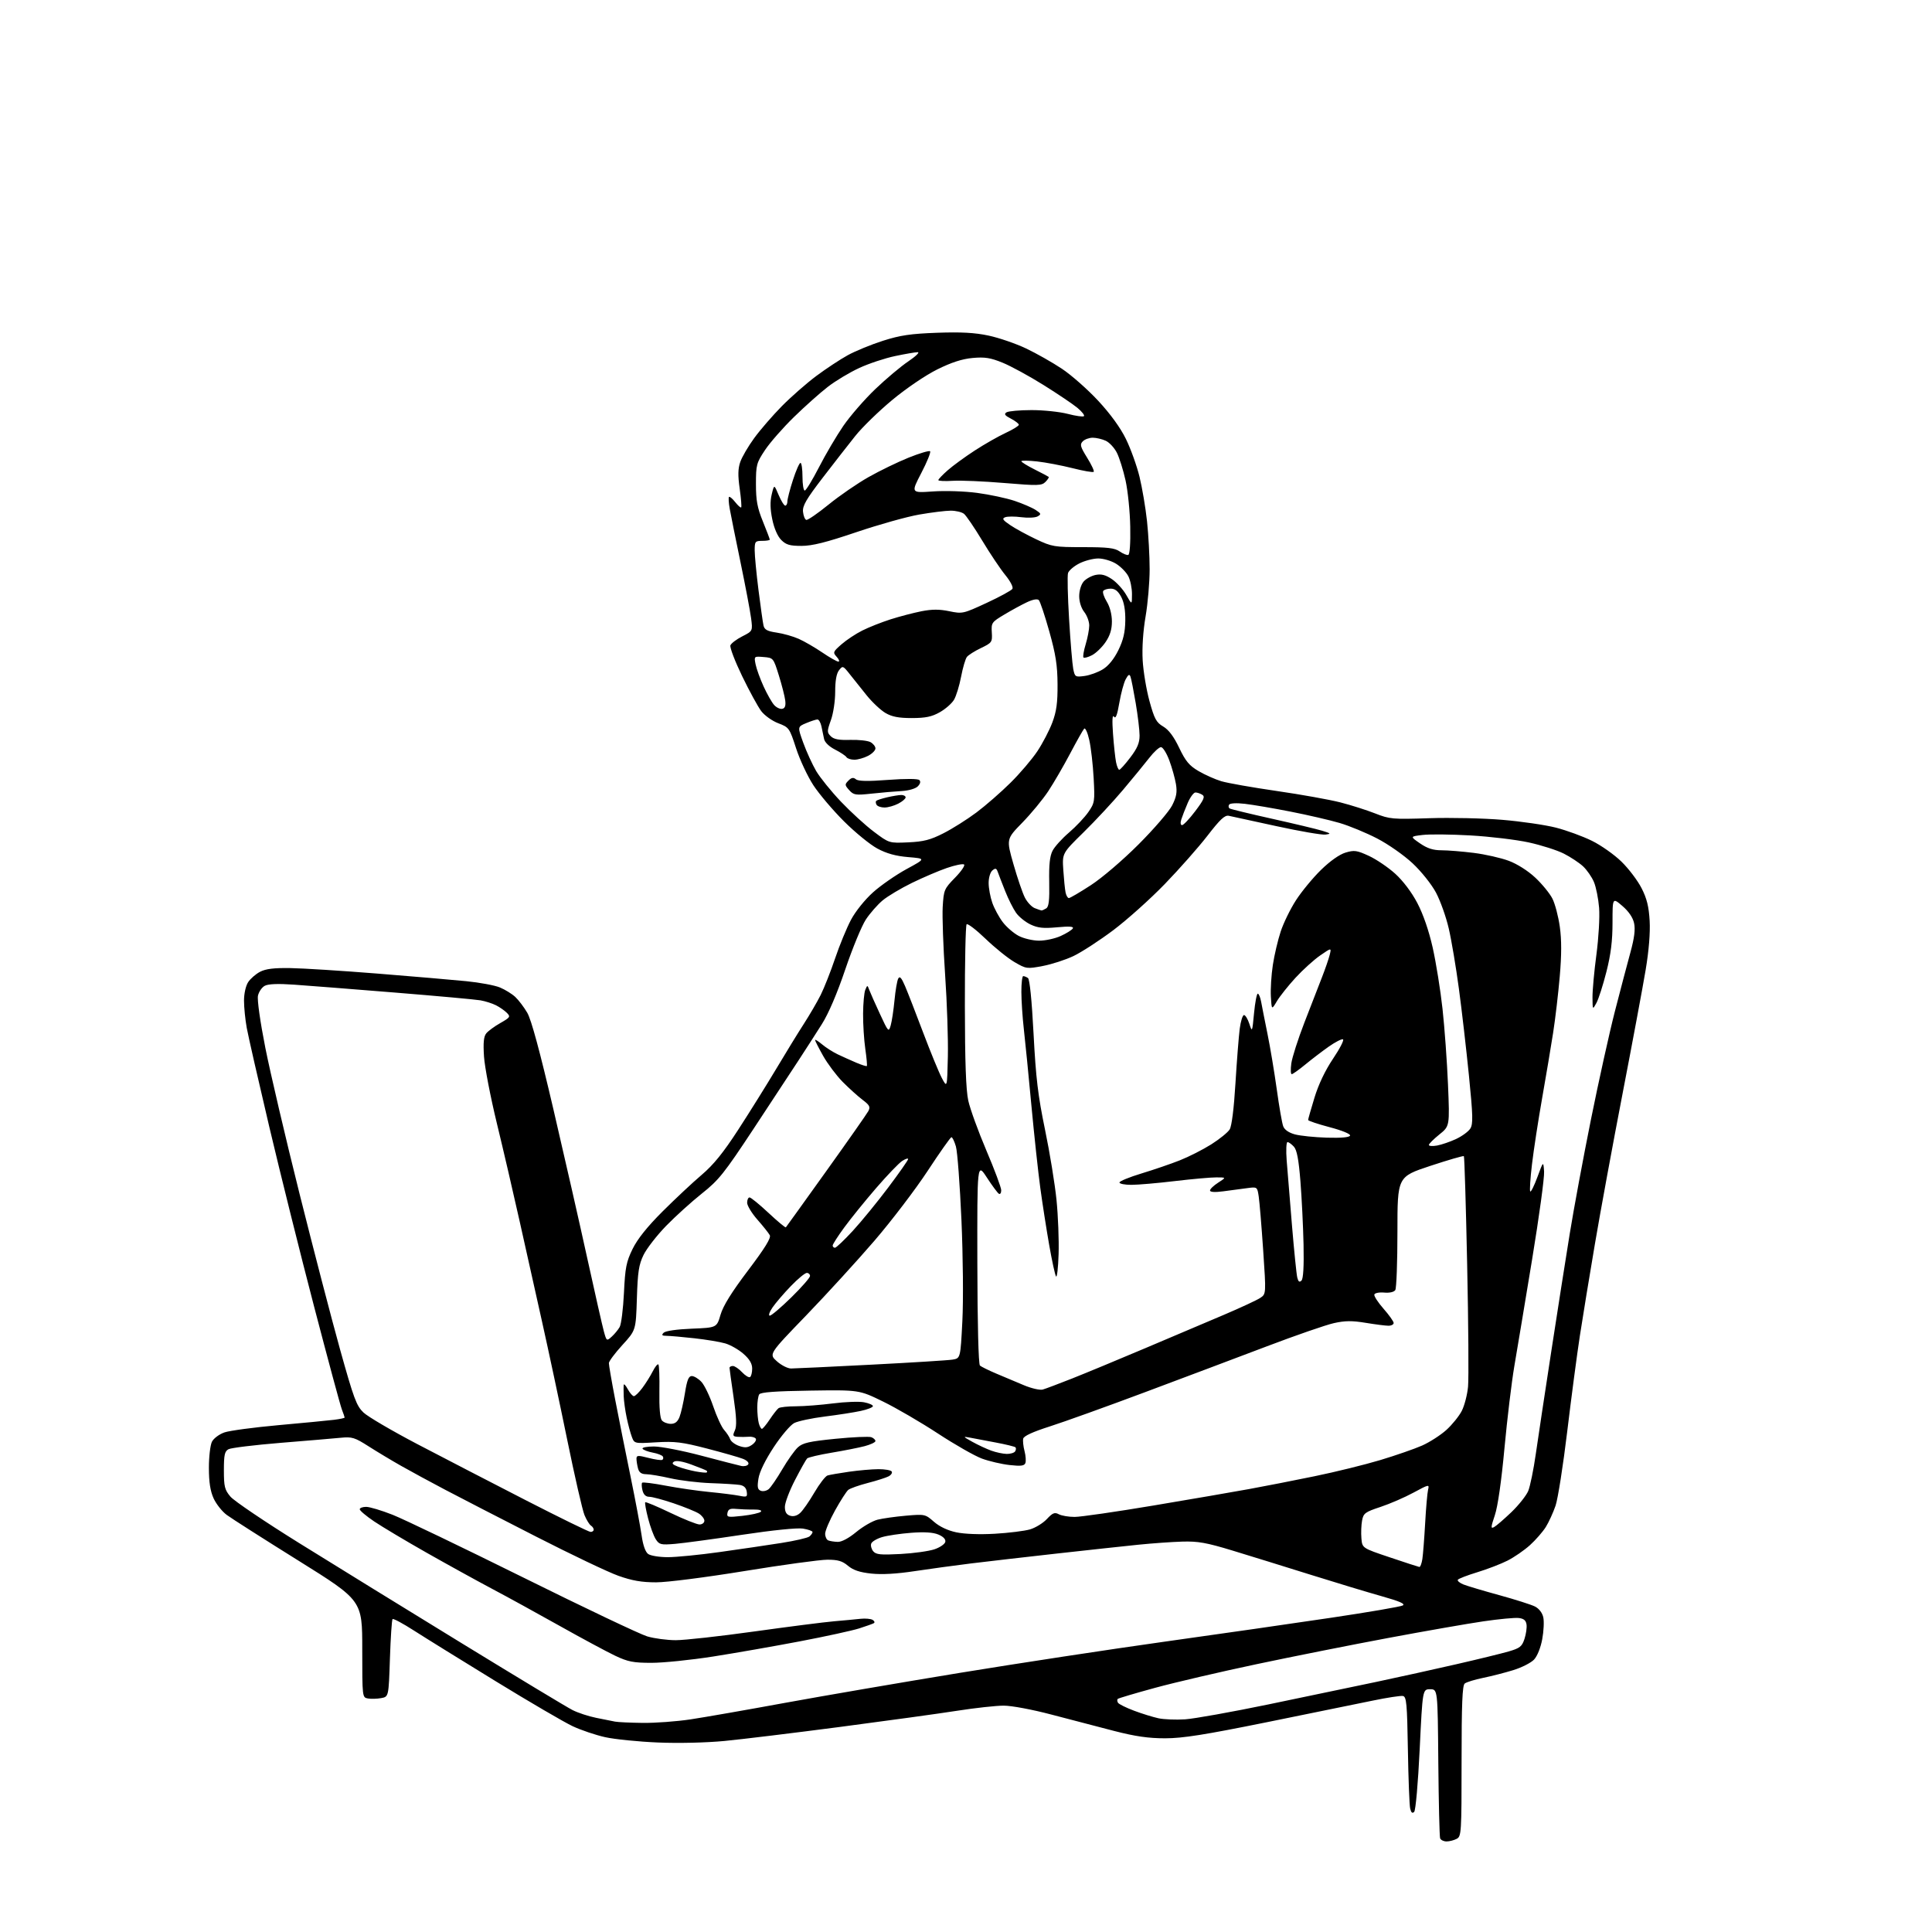 <?xml version="1.0" encoding="UTF-8" standalone="no"?>
<svg 
  version="1.1" 
  xmlns="http://www.w3.org/2000/svg" 
  xmlns:xlink="http://www.w3.org/1999/xlink" 
  xmlns:svg="http://www.w3.org/2000/svg"
  xmlns:rdf="http://www.w3.org/1999/02/22-rdf-syntax-ns#"
  xmlns:cc="http://creativecommons.org/ns#"
  xmlns:dc="http://purl.org/dc/elements/1.1/"
  viewBox="0 0 768 768"
  width="768"
  height="768"
>
<style>svg {background-color: white; }</style>"
<path stroke="none" fill="black" fill-rule="evenodd" d="M575.03,732.00C573.88,732.00 572.73,731.44 572.47,730.75C572.22,730.06 571.89,716.45 571.75,700.50C571.50,671.50 571.50,671.50 568.50,671.50C565.50,671.50 565.50,671.50 564.35,695.35C563.69,708.96 562.75,719.65 562.15,720.25C561.43,720.97 560.94,720.56 560.56,718.89C560.26,717.58 559.85,707.05 559.66,695.50C559.35,677.13 559.10,674.46 557.68,674.18C556.79,674.01 551.44,674.83 545.78,676.00C540.13,677.18 521.22,681.03 503.77,684.57C478.84,689.62 470.14,691.00 463.13,691.00C456.53,691.00 451.27,690.24 442.86,688.07C436.61,686.47 425.43,683.55 418.00,681.58C410.35,679.56 402.12,678.02 399.00,678.02C395.98,678.02 387.65,678.93 380.50,680.05C373.35,681.17 352.43,684.05 334.00,686.47C315.57,688.88 294.88,691.40 288.00,692.06C280.66,692.76 269.72,693.02 261.50,692.67C253.80,692.35 244.39,691.40 240.59,690.56C236.79,689.72 230.94,687.75 227.59,686.17C224.24,684.59 210.47,676.55 197.00,668.29C183.53,660.04 168.92,650.98 164.55,648.17C160.18,645.36 156.35,643.31 156.05,643.61C155.75,643.91 155.28,650.98 155.00,659.32C154.50,674.49 154.50,674.49 151.50,675.03C149.85,675.33 147.49,675.39 146.25,675.17C144.01,674.77 144.00,674.69 144.00,655.49C144.00,636.21 144.00,636.21 118.75,620.45C104.86,611.79 91.99,603.58 90.14,602.21C88.29,600.85 85.94,597.88 84.91,595.62C83.59,592.70 83.04,589.17 83.04,583.50C83.03,579.10 83.59,574.42 84.26,573.09C84.95,571.76 87.17,570.11 89.23,569.40C91.28,568.70 100.95,567.40 110.73,566.52C120.50,565.64 130.41,564.69 132.75,564.40C135.09,564.11 137.00,563.71 137.00,563.50C137.00,563.30 136.51,561.86 135.91,560.32C135.30,558.77 130.35,540.40 124.89,519.50C119.43,498.60 111.41,466.43 107.06,448.00C102.72,429.57 98.67,411.83 98.08,408.57C97.49,405.30 97.00,400.45 97.00,397.78C97.00,394.96 97.69,391.88 98.65,390.41C99.56,389.03 101.69,387.17 103.40,386.29C105.65,385.12 108.96,384.72 115.50,384.83C120.45,384.91 135.97,385.89 150.00,387.01C164.03,388.14 179.90,389.49 185.28,390.03C190.66,390.56 196.73,391.69 198.77,392.55C200.80,393.40 203.53,395.09 204.83,396.30C206.13,397.51 208.27,400.33 209.58,402.56C211.20,405.31 214.57,417.77 220.01,441.06C224.43,460.00 230.51,486.75 233.52,500.50C236.54,514.25 239.48,527.23 240.07,529.34C241.12,533.12 241.17,533.16 243.16,531.35C244.27,530.35 245.70,528.62 246.33,527.51C246.96,526.41 247.72,520.30 248.03,513.94C248.51,503.88 248.96,501.61 251.46,496.48C253.42,492.50 257.27,487.67 263.42,481.53C268.42,476.55 275.39,470.02 278.92,467.03C283.63,463.03 287.51,458.24 293.48,449.04C297.96,442.14 304.71,431.32 308.49,425.00C312.26,418.68 317.23,410.57 319.54,407.00C321.84,403.43 324.86,398.25 326.24,395.50C327.61,392.75 330.19,386.23 331.96,381.00C333.72,375.77 336.57,368.87 338.28,365.64C340.06,362.29 343.80,357.63 347.03,354.73C350.12,351.95 356.13,347.79 360.36,345.48C368.06,341.30 368.06,341.30 361.02,340.71C356.04,340.29 352.45,339.29 348.76,337.31C345.88,335.76 339.92,330.90 335.51,326.50C331.09,322.10 325.61,315.63 323.32,312.13C321.03,308.62 317.94,302.03 316.46,297.47C313.83,289.37 313.66,289.14 309.37,287.50C306.94,286.58 303.90,284.40 302.59,282.66C301.28,280.92 297.86,274.66 295.00,268.74C292.14,262.82 290.04,257.33 290.35,256.53C290.65,255.74 292.78,254.13 295.07,252.96C299.24,250.84 299.24,250.84 298.56,245.67C298.19,242.83 296.30,232.85 294.36,223.50C292.42,214.15 290.49,204.59 290.08,202.26C289.66,199.92 289.53,197.80 289.79,197.54C290.05,197.28 291.16,198.20 292.25,199.59C293.34,200.97 294.41,201.92 294.63,201.70C294.85,201.48 294.59,198.13 294.04,194.25C293.29,189.00 293.35,186.29 294.27,183.63C294.95,181.66 297.44,177.40 299.81,174.15C302.17,170.91 307.10,165.21 310.77,161.48C314.44,157.76 320.61,152.35 324.47,149.47C328.34,146.58 333.98,142.86 337.00,141.20C340.02,139.54 346.32,136.95 351.00,135.46C357.86,133.27 362.01,132.66 372.50,132.28C382.08,131.94 387.47,132.23 392.96,133.40C397.07,134.27 403.77,136.57 407.86,138.51C411.95,140.45 418.36,144.08 422.10,146.57C425.85,149.06 432.34,154.78 436.52,159.28C441.37,164.50 445.37,170.00 447.56,174.48C449.46,178.34 451.89,185.10 452.97,189.50C454.04,193.90 455.39,201.87 455.96,207.21C456.53,212.55 457.00,221.13 457.00,226.28C457.00,231.43 456.27,239.88 455.39,245.04C454.39,250.83 453.95,257.52 454.23,262.47C454.48,266.89 455.70,274.19 456.94,278.71C458.89,285.79 459.64,287.18 462.40,288.81C464.58,290.09 466.61,292.80 468.74,297.27C471.29,302.60 472.75,304.36 476.45,306.52C478.96,308.00 483.02,309.80 485.47,310.54C487.92,311.28 497.84,313.03 507.51,314.43C517.18,315.83 528.56,317.87 532.80,318.96C537.03,320.04 543.26,322.02 546.64,323.35C552.44,325.63 553.61,325.73 568.14,325.25C576.59,324.97 589.65,325.26 597.16,325.89C604.68,326.52 614.28,327.92 618.51,329.00C622.73,330.08 629.15,332.43 632.79,334.22C636.42,336.00 641.72,339.74 644.57,342.53C647.43,345.31 651.01,350.05 652.54,353.05C654.64,357.14 655.43,360.36 655.76,366.00C656.03,370.79 655.46,377.84 654.18,385.50C653.08,392.10 648.97,414.15 645.04,434.50C641.11,454.85 636.14,481.85 634.00,494.50C631.85,507.15 629.16,523.58 628.02,531.00C626.88,538.42 624.62,555.52 623.00,569.00C621.38,582.48 619.30,595.75 618.37,598.50C617.43,601.25 615.68,605.08 614.48,607.01C613.27,608.93 610.44,612.18 608.18,614.22C605.92,616.26 601.91,619.03 599.26,620.37C596.61,621.71 591.20,623.79 587.22,625.00C583.25,626.21 579.78,627.55 579.51,627.98C579.24,628.41 580.26,629.26 581.76,629.86C583.27,630.46 589.67,632.37 596.00,634.10C602.33,635.84 608.70,637.87 610.17,638.61C611.78,639.43 613.09,641.13 613.48,642.91C613.84,644.53 613.65,648.45 613.06,651.61C612.44,654.99 611.09,658.34 609.81,659.71C608.60,660.99 604.89,662.88 601.56,663.90C598.23,664.93 592.80,666.32 589.50,666.99C586.20,667.67 582.94,668.67 582.25,669.23C581.30,670.00 581.00,677.42 581.00,700.09C581.00,728.57 580.91,729.98 579.07,730.96C578.00,731.53 576.19,732.00 575.03,732.00zM255.50,684.88C260.45,684.94 269.00,684.31 274.49,683.48C279.99,682.65 296.83,679.71 311.90,676.94C326.98,674.18 358.26,668.81 381.41,665.01C404.56,661.22 441.27,655.62 463.00,652.58C484.73,649.54 514.55,645.26 529.27,643.06C544.00,640.87 556.75,638.68 557.61,638.20C558.74,637.57 556.41,636.54 549.34,634.55C543.93,633.03 531.17,629.18 521.00,625.99C510.82,622.80 496.88,618.48 490.00,616.39C479.62,613.23 476.23,612.63 470.00,612.81C465.88,612.93 458.00,613.49 452.50,614.05C447.00,614.61 432.38,616.19 420.00,617.57C407.62,618.95 392.32,620.72 386.00,621.49C379.68,622.27 369.60,623.65 363.61,624.55C356.46,625.64 350.54,625.97 346.34,625.52C341.74,625.03 339.16,624.16 337.09,622.42C334.82,620.51 333.07,620.00 328.86,620.01C325.91,620.02 311.12,622.04 296.00,624.51C280.46,627.04 265.15,629.00 260.81,629.00C255.07,629.00 251.27,628.34 245.81,626.40C241.79,624.98 227.03,617.94 213.00,610.77C198.97,603.61 182.78,595.26 177.00,592.22C171.22,589.18 163.35,584.91 159.50,582.73C155.65,580.55 149.78,577.02 146.46,574.90C141.03,571.43 139.93,571.09 135.46,571.53C132.73,571.80 122.00,572.71 111.60,573.55C101.21,574.40 91.87,575.54 90.85,576.08C89.31,576.91 89.00,578.29 89.00,584.46C89.00,590.95 89.31,592.22 91.60,594.93C93.03,596.63 105.29,604.92 118.85,613.35C132.41,621.78 161.54,639.73 183.59,653.24C205.63,666.74 225.43,678.69 227.59,679.78C229.74,680.87 233.97,682.26 237.00,682.87C240.03,683.48 243.40,684.16 244.50,684.37C245.60,684.59 250.55,684.82 255.50,684.88zM471.13,683.46C474.77,683.21 489.62,680.55 504.13,677.55C518.63,674.55 537.92,670.52 547.00,668.60C556.08,666.68 570.48,663.50 579.00,661.54C587.52,659.59 596.83,657.31 599.67,656.49C604.18,655.18 605.00,654.54 606.00,651.51C606.63,649.60 607.00,647.01 606.82,645.77C606.59,644.13 605.73,643.41 603.70,643.18C602.16,643.00 595.86,643.60 589.70,644.50C583.54,645.40 566.58,648.36 552.00,651.09C537.42,653.81 513.80,658.51 499.50,661.54C485.20,664.56 467.05,668.79 459.16,670.94C451.28,673.09 444.59,675.07 444.31,675.35C444.03,675.64 444.08,676.32 444.42,676.87C444.76,677.42 447.62,678.84 450.77,680.02C453.92,681.21 458.30,682.56 460.50,683.04C462.70,683.51 467.48,683.70 471.13,683.46zM259.00,661.00C251.73,661.00 249.63,660.59 244.50,658.16C241.20,656.59 231.30,651.27 222.50,646.33C213.70,641.39 201.55,634.72 195.50,631.52C189.45,628.31 177.75,621.86 169.50,617.18C161.25,612.50 151.91,606.93 148.75,604.80C145.59,602.67 143.00,600.49 143.00,599.96C143.00,599.43 144.15,599.00 145.55,599.00C146.95,599.00 151.70,600.42 156.10,602.16C160.50,603.90 183.92,615.15 208.15,627.15C232.37,639.16 254.48,649.66 257.28,650.49C260.07,651.32 265.20,652.00 268.67,652.00C272.13,652.00 286.11,650.45 299.73,648.55C313.36,646.65 327.65,644.82 331.50,644.49C335.35,644.16 340.09,643.72 342.04,643.50C343.98,643.29 346.17,643.49 346.89,643.93C347.62,644.38 347.83,644.97 347.36,645.24C346.89,645.51 344.25,646.45 341.50,647.33C338.75,648.20 328.18,650.51 318.00,652.45C307.82,654.39 292.30,657.11 283.50,658.49C274.70,659.87 263.68,661.00 259.00,661.00zM564.20,622.89C564.59,622.95 565.13,621.54 565.41,619.75C565.68,617.96 566.18,611.55 566.52,605.50C566.85,599.45 567.38,593.47 567.68,592.20C568.22,589.98 568.04,590.02 561.87,593.35C558.37,595.25 552.47,597.80 548.77,599.03C542.65,601.05 541.99,601.54 541.45,604.42C541.12,606.16 541.00,609.34 541.18,611.49C541.50,615.39 541.50,615.39 552.50,619.08C558.55,621.12 563.82,622.83 564.20,622.89zM265.47,619.00C268.82,619.00 278.07,618.09 286.03,616.97C293.99,615.86 305.00,614.24 310.50,613.37C316.00,612.51 321.06,611.34 321.75,610.78C322.44,610.22 323.00,609.42 323.00,609.01C323.00,608.59 321.28,607.98 319.18,607.64C316.89,607.28 307.16,608.27 294.93,610.11C283.69,611.80 271.73,613.42 268.35,613.71C262.69,614.18 262.07,614.03 260.67,611.86C259.84,610.56 258.46,606.82 257.62,603.54C256.77,600.27 256.27,597.40 256.49,597.17C256.72,596.95 261.23,598.84 266.52,601.38C271.81,603.92 277.01,606.00 278.07,606.00C279.13,606.00 280.00,605.34 280.00,604.52C280.00,603.71 278.99,602.41 277.75,601.63C276.51,600.85 272.05,599.04 267.83,597.60C263.61,596.17 259.24,595.00 258.10,595.00C256.72,595.00 255.83,594.15 255.40,592.45C255.05,591.05 254.99,589.68 255.27,589.40C255.55,589.12 259.76,589.65 264.64,590.58C269.51,591.51 277.32,592.64 282.00,593.09C286.68,593.54 292.00,594.22 293.84,594.58C296.90,595.20 297.14,595.07 296.84,592.95C296.61,591.40 295.70,590.53 294.00,590.27C292.62,590.06 287.45,589.74 282.50,589.57C277.55,589.39 270.35,588.52 266.50,587.64C262.65,586.76 258.31,586.03 256.87,586.02C254.99,586.00 254.06,585.35 253.63,583.75C253.30,582.51 253.02,580.78 253.01,579.90C253.00,578.50 253.56,578.45 257.75,579.53C260.36,580.21 262.84,580.56 263.27,580.31C263.69,580.06 263.78,579.46 263.48,578.97C263.18,578.48 261.37,577.78 259.45,577.43C257.54,577.07 255.73,576.37 255.43,575.89C255.13,575.40 257.16,575.00 259.95,575.00C262.73,575.00 271.20,576.64 278.75,578.64C286.31,580.64 293.46,582.48 294.63,582.73C295.81,582.98 297.07,582.70 297.44,582.09C297.84,581.46 296.94,580.53 295.31,579.90C293.76,579.29 287.32,577.45 281.00,575.81C271.13,573.25 268.27,572.90 260.84,573.34C252.18,573.86 252.18,573.86 251.17,571.18C250.61,569.71 249.68,566.25 249.11,563.50C248.53,560.75 248.00,556.92 247.93,555.00C247.86,553.08 247.86,551.05 247.94,550.50C248.02,549.95 248.75,550.74 249.57,552.25C250.39,553.76 251.48,555.00 251.98,555.00C252.49,555.00 253.99,553.54 255.33,551.75C256.67,549.96 258.53,547.00 259.46,545.16C260.39,543.32 261.40,542.07 261.72,542.39C262.03,542.70 262.22,547.52 262.12,553.10C262.01,559.50 262.37,563.75 263.10,564.62C263.73,565.38 265.33,566.00 266.65,566.00C268.34,566.00 269.37,565.19 270.13,563.25C270.72,561.74 271.69,557.46 272.28,553.75C273.10,548.58 273.74,547.00 275.00,547.00C275.91,547.00 277.63,548.04 278.82,549.31C280.01,550.58 282.12,554.94 283.50,559.00C284.88,563.06 286.84,567.31 287.86,568.44C288.87,569.57 289.96,571.23 290.27,572.12C290.58,573.02 292.18,574.22 293.82,574.79C296.13,575.59 297.28,575.49 298.92,574.35C300.08,573.53 300.77,572.43 300.44,571.91C300.12,571.38 298.87,571.03 297.67,571.13C296.48,571.23 294.50,571.24 293.27,571.16C291.30,571.02 291.17,570.72 292.12,568.64C292.92,566.88 292.78,563.45 291.60,555.37C290.72,549.38 290.00,544.14 290.00,543.74C290.00,543.33 290.60,543.00 291.33,543.00C292.05,543.00 293.70,544.11 294.97,545.47C296.25,546.83 297.68,547.70 298.15,547.41C298.62,547.12 299.00,545.61 299.00,544.04C299.00,542.06 297.96,540.29 295.53,538.16C293.62,536.48 290.35,534.62 288.28,534.02C286.20,533.41 280.68,532.50 276.00,531.98C271.32,531.46 266.40,531.03 265.05,531.02C263.13,531.00 262.86,530.74 263.82,529.78C264.54,529.06 269.02,528.41 274.98,528.17C284.92,527.77 284.92,527.77 286.42,522.64C287.46,519.07 290.81,513.68 297.37,505.01C304.10,496.10 306.58,492.08 306.00,491.01C305.56,490.18 303.35,487.41 301.10,484.85C298.84,482.29 297.00,479.25 297.00,478.10C297.00,476.94 297.43,476.00 297.96,476.00C298.49,476.00 301.88,478.76 305.49,482.14C309.10,485.52 312.21,488.10 312.39,487.89C312.58,487.68 319.79,477.64 328.41,465.60C337.04,453.55 344.57,442.80 345.16,441.71C346.06,440.02 345.71,439.34 342.86,437.18C341.01,435.78 337.47,432.58 334.98,430.07C332.50,427.55 329.01,422.91 327.23,419.76C325.46,416.61 324.00,413.76 324.00,413.43C324.00,413.09 325.26,413.87 326.80,415.16C328.33,416.45 331.15,418.24 333.05,419.14C334.95,420.04 338.24,421.52 340.37,422.43C342.50,423.34 344.40,423.94 344.58,423.76C344.76,423.57 344.49,420.52 343.97,416.96C343.46,413.41 343.06,407.12 343.09,403.00C343.12,398.88 343.51,394.60 343.96,393.50C344.79,391.50 344.79,391.50 345.54,393.50C345.95,394.60 347.85,398.88 349.76,403.00C353.13,410.28 353.26,410.41 354.07,407.60C354.53,406.00 355.21,401.50 355.58,397.60C355.95,393.69 356.61,389.83 357.06,389.00C357.65,387.88 358.35,388.65 359.78,392.00C360.84,394.48 364.08,402.80 366.98,410.50C369.89,418.20 373.22,426.30 374.38,428.50C376.50,432.50 376.50,432.50 376.79,420.00C376.94,413.12 376.46,398.50 375.70,387.50C374.95,376.50 374.52,364.35 374.74,360.50C375.14,353.77 375.32,353.32 379.67,348.87C382.16,346.32 383.75,343.96 383.21,343.63C382.68,343.30 379.60,343.93 376.39,345.04C373.18,346.14 366.94,348.81 362.52,350.96C358.11,353.12 352.86,356.25 350.85,357.93C348.84,359.61 345.85,363.02 344.20,365.51C342.55,368.01 338.88,376.90 336.04,385.27C332.78,394.92 329.35,402.93 326.69,407.13C324.39,410.77 320.25,417.21 317.50,421.42C314.75,425.64 306.65,437.96 299.50,448.80C287.85,466.45 285.72,469.12 279.00,474.45C274.88,477.73 268.48,483.52 264.78,487.32C261.09,491.12 257.06,496.31 255.82,498.86C253.94,502.73 253.50,505.60 253.17,516.15C252.77,528.79 252.77,528.79 247.42,534.65C244.48,537.87 242.06,541.11 242.04,541.85C242.02,542.59 243.14,549.11 244.54,556.35C245.93,563.58 248.67,577.28 250.62,586.78C252.57,596.28 254.55,606.85 255.04,610.26C255.59,614.21 256.54,616.92 257.65,617.73C258.60,618.43 262.12,619.00 265.47,619.00zM357.97,617.74C363.21,617.46 369.29,616.61 371.49,615.86C373.68,615.11 375.61,613.78 375.78,612.89C375.98,611.88 374.95,610.81 373.00,610.00C370.91,609.13 367.43,608.91 362.21,609.31C357.97,609.63 352.79,610.40 350.69,611.01C348.60,611.62 346.64,612.78 346.33,613.58C346.03,614.37 346.38,615.75 347.11,616.64C348.23,617.98 350.02,618.16 357.97,617.74zM333.02,612.92C334.56,612.97 337.40,611.46 340.36,609.01C343.01,606.82 346.83,604.61 348.84,604.10C350.85,603.59 355.93,602.88 360.13,602.51C367.62,601.86 367.82,601.91 371.24,604.91C373.44,606.83 376.70,608.39 380.09,609.11C383.34,609.81 389.41,610.04 395.48,609.69C400.99,609.37 407.27,608.59 409.44,607.96C411.61,607.32 414.63,605.47 416.15,603.84C418.44,601.39 419.25,601.06 420.89,601.94C421.98,602.52 424.81,603.00 427.19,603.00C429.56,603.00 443.66,600.96 458.50,598.47C473.35,595.98 490.45,593.04 496.50,591.93C502.55,590.83 514.25,588.54 522.50,586.84C530.75,585.15 542.53,582.25 548.68,580.40C554.84,578.55 562.32,575.95 565.31,574.63C568.30,573.30 572.64,570.51 574.95,568.43C577.26,566.34 580.02,562.92 581.09,560.83C582.15,558.74 583.27,554.43 583.57,551.26C583.87,548.09 583.72,526.26 583.22,502.75C582.73,479.23 582.14,459.81 581.91,459.59C581.69,459.36 575.65,461.12 568.50,463.48C555.50,467.79 555.50,467.79 555.50,489.64C555.50,501.66 555.12,512.09 554.65,512.82C554.13,513.61 552.40,514.01 550.24,513.82C548.29,513.64 546.52,513.99 546.32,514.58C546.11,515.17 547.76,517.72 549.97,520.23C552.19,522.75 554.00,525.30 554.00,525.90C554.00,526.51 553.07,527.00 551.94,527.00C550.81,527.00 546.75,526.48 542.91,525.85C537.46,524.95 534.69,524.97 530.22,525.97C527.07,526.67 515.05,530.83 503.50,535.22C491.95,539.60 470.12,547.82 455.00,553.48C439.88,559.14 422.91,565.24 417.30,567.03C410.56,569.18 406.97,570.83 406.74,571.89C406.55,572.78 406.78,575.00 407.27,576.84C407.75,578.68 407.90,580.82 407.60,581.60C407.17,582.71 405.79,582.88 401.28,582.37C398.10,582.01 393.17,580.86 390.32,579.81C387.47,578.76 379.59,574.27 372.82,569.83C366.04,565.39 356.23,559.67 351.01,557.13C341.53,552.50 341.53,552.50 322.05,552.79C308.16,553.00 302.35,553.43 301.80,554.29C301.38,554.96 301.03,557.30 301.03,559.50C301.03,561.70 301.30,564.51 301.63,565.75C301.96,566.99 302.52,568.00 302.87,567.99C303.21,567.99 304.62,566.30 305.99,564.24C307.36,562.18 308.94,560.17 309.49,559.77C310.05,559.36 313.17,559.02 316.43,559.02C319.70,559.01 326.30,558.49 331.12,557.88C335.94,557.26 341.48,557.05 343.44,557.42C345.40,557.79 347.00,558.48 347.00,558.96C347.00,559.44 344.82,560.30 342.15,560.87C339.48,561.45 333.07,562.45 327.90,563.09C322.73,563.74 317.26,564.90 315.73,565.67C314.21,566.44 310.55,570.75 307.57,575.28C304.19,580.42 301.91,585.09 301.50,587.75C300.96,591.14 301.15,592.12 302.43,592.61C303.31,592.95 304.72,592.65 305.57,591.95C306.41,591.24 308.84,587.70 310.96,584.08C313.08,580.46 315.87,576.53 317.16,575.35C319.10,573.57 321.68,572.98 332.12,571.94C339.05,571.25 345.47,570.97 346.37,571.31C347.26,571.65 348.00,572.34 348.00,572.84C348.00,573.33 346.09,574.24 343.75,574.86C341.41,575.48 335.48,576.65 330.57,577.47C325.66,578.29 321.28,579.32 320.84,579.76C320.41,580.19 318.24,584.05 316.03,588.33C313.81,592.61 312.00,597.40 312.00,598.99C312.00,601.02 312.61,602.06 314.07,602.52C315.39,602.94 316.84,602.55 318.06,601.44C319.12,600.49 321.66,596.85 323.70,593.35C325.74,589.86 328.11,586.79 328.96,586.52C329.81,586.26 333.65,585.59 337.50,585.04C341.35,584.49 346.61,584.03 349.19,584.02C351.77,584.01 354.15,584.43 354.47,584.95C354.79,585.47 354.25,586.33 353.25,586.86C352.26,587.39 348.54,588.58 344.98,589.50C341.41,590.42 337.91,591.67 337.19,592.26C336.47,592.86 334.11,596.53 331.95,600.42C329.79,604.32 328.02,608.48 328.01,609.67C328.01,610.86 328.56,612.06 329.25,612.34C329.94,612.62 331.63,612.88 333.02,612.92zM234.75,608.96C235.44,608.98 236.00,608.58 236.00,608.06C236.00,607.54 235.50,606.81 234.90,606.44C234.29,606.06 233.14,604.19 232.34,602.27C231.54,600.36 228.43,586.80 225.44,572.15C222.44,557.49 217.96,536.50 215.50,525.50C213.03,514.50 209.01,496.50 206.57,485.50C204.12,474.50 200.04,456.95 197.50,446.50C194.96,436.05 192.67,424.12 192.40,420.00C192.04,414.52 192.28,412.04 193.29,410.79C194.05,409.84 196.57,407.99 198.90,406.67C202.83,404.43 203.01,404.15 201.47,402.61C200.56,401.70 198.62,400.35 197.16,399.61C195.69,398.87 192.93,397.99 191.00,397.65C189.07,397.31 173.78,395.92 157.00,394.56C140.22,393.20 122.19,391.78 116.92,391.42C110.55,390.97 106.64,391.12 105.25,391.87C104.10,392.48 102.89,394.25 102.55,395.79C102.19,397.43 103.41,406.09 105.48,416.55C107.44,426.42 113.55,452.50 119.06,474.50C124.57,496.50 131.83,524.40 135.20,536.50C140.63,555.95 141.70,558.85 144.49,561.50C146.22,563.15 155.93,568.84 166.07,574.15C176.21,579.45 195.53,589.45 209.00,596.36C222.47,603.27 234.06,608.94 234.75,608.96zM593.92,607.04C594.79,606.57 597.88,603.90 600.80,601.11C603.71,598.31 606.72,594.52 607.49,592.69C608.25,590.85 609.62,584.21 610.51,577.93C611.41,571.64 614.16,553.45 616.61,537.50C619.06,521.55 622.38,500.38 623.99,490.45C625.60,480.52 629.40,460.05 632.44,444.95C635.48,429.85 639.76,410.52 641.95,402.00C644.15,393.48 646.93,382.90 648.14,378.50C649.68,372.87 650.11,369.46 649.58,367.00C649.10,364.74 647.44,362.30 644.91,360.13C641.00,356.77 641.00,356.77 641.00,366.76C641.00,374.02 640.34,379.34 638.58,386.28C637.25,391.52 635.47,397.09 634.62,398.66C633.08,401.50 633.08,401.50 633.04,396.46C633.02,393.69 633.72,386.04 634.60,379.46C635.48,372.80 635.96,364.57 635.67,360.88C635.38,357.25 634.46,352.63 633.62,350.63C632.78,348.63 630.84,345.83 629.30,344.39C627.76,342.96 624.32,340.68 621.65,339.33C618.99,337.98 612.72,335.98 607.71,334.88C602.71,333.79 592.29,332.54 584.56,332.10C576.83,331.66 568.25,331.57 565.50,331.91C560.50,332.51 560.50,332.51 564.48,335.26C567.39,337.26 569.69,338.00 573.01,338.00C575.51,338.00 581.28,338.47 585.85,339.04C590.41,339.61 596.67,341.03 599.77,342.19C603.10,343.43 607.40,346.16 610.29,348.87C612.99,351.39 616.05,355.14 617.10,357.20C618.15,359.26 619.48,364.31 620.05,368.42C620.78,373.63 620.77,379.62 620.02,388.20C619.44,394.96 618.26,405.00 617.40,410.50C616.55,416.00 614.58,427.70 613.03,436.50C611.48,445.30 609.66,457.13 608.99,462.80C608.31,468.46 608.00,473.34 608.30,473.63C608.59,473.93 609.88,471.32 611.17,467.83C613.50,461.50 613.50,461.50 613.80,465.69C613.97,468.00 611.82,483.75 609.03,500.69C606.24,517.64 603.07,536.67 601.98,543.00C600.90,549.33 599.13,564.02 598.05,575.65C596.83,588.87 595.39,598.87 594.22,602.34C592.60,607.15 592.56,607.77 593.92,607.04zM295.15,602.57C298.64,602.18 301.92,601.45 302.44,600.94C303.02,600.37 301.86,600.04 299.44,600.06C297.27,600.09 294.16,599.97 292.53,599.81C290.27,599.57 289.46,599.95 289.18,601.39C288.83,603.14 289.26,603.23 295.15,602.57zM280.92,585.32C281.15,585.15 281.15,584.84 280.92,584.64C280.69,584.44 277.99,583.35 274.93,582.22C271.45,580.93 268.83,580.49 267.96,581.02C266.90,581.68 267.28,582.16 269.53,583.03C271.17,583.65 274.30,584.50 276.50,584.91C278.70,585.32 280.69,585.50 280.92,585.32zM400.19,577.96C401.67,577.98 403.18,577.52 403.54,576.93C403.90,576.35 403.96,575.63 403.66,575.33C403.37,575.04 399.84,574.17 395.81,573.42C391.79,572.66 387.15,571.78 385.50,571.47C382.70,570.95 382.77,571.06 386.50,573.13C388.70,574.36 392.07,575.93 394.00,576.64C395.93,577.34 398.71,577.93 400.19,577.96zM414.50,552.37C415.60,552.06 420.83,550.09 426.12,548.00C431.40,545.91 444.45,540.50 455.12,535.98C465.78,531.47 479.93,525.46 486.57,522.64C493.21,519.81 499.69,516.80 500.97,515.94C503.31,514.39 503.31,514.39 502.13,496.94C501.48,487.35 500.68,477.76 500.36,475.63C499.78,471.76 499.78,471.76 495.64,472.32C493.36,472.63 489.14,473.19 486.25,473.57C482.87,474.01 481.00,473.89 481.00,473.23C481.00,472.66 482.46,471.26 484.25,470.12C487.50,468.03 487.50,468.03 483.50,468.03C481.30,468.02 473.88,468.68 467.00,469.50C460.12,470.32 452.36,470.99 449.75,470.99C447.14,471.00 445.00,470.58 445.00,470.06C445.00,469.54 448.94,467.93 453.75,466.47C458.56,465.01 465.43,462.67 469.00,461.25C472.57,459.84 478.20,456.98 481.50,454.90C484.80,452.81 488.09,450.14 488.82,448.96C489.63,447.64 490.51,440.62 491.11,430.66C491.65,421.77 492.42,412.02 492.80,409.00C493.19,405.98 493.96,403.50 494.51,403.50C495.05,403.50 496.01,405.07 496.64,407.00C497.74,410.41 497.79,410.30 498.50,402.75C498.91,398.49 499.57,395.00 499.99,395.00C500.40,395.00 501.00,396.46 501.33,398.25C501.65,400.04 502.79,405.77 503.85,411.00C504.92,416.23 506.57,426.12 507.53,433.00C508.48,439.88 509.63,446.49 510.09,447.70C510.62,449.11 512.30,450.27 514.76,450.94C516.88,451.51 522.59,452.09 527.45,452.24C533.16,452.41 536.43,452.11 536.68,451.41C536.90,450.78 533.48,449.37 528.53,448.07C523.84,446.83 520.00,445.54 520.00,445.21C520.00,444.88 521.13,440.89 522.52,436.35C524.13,431.06 526.79,425.48 529.94,420.80C532.65,416.78 534.40,413.34 533.85,413.14C533.29,412.94 530.74,414.26 528.17,416.07C525.60,417.88 521.41,421.08 518.86,423.18C516.31,425.28 513.89,427.00 513.48,427.00C513.06,427.00 512.99,425.07 513.32,422.71C513.64,420.35 515.99,413.03 518.53,406.46C521.08,399.88 524.21,391.80 525.50,388.50C526.79,385.20 528.17,381.20 528.57,379.60C529.29,376.70 529.29,376.70 524.80,379.80C522.33,381.50 517.91,385.50 514.98,388.69C512.05,391.89 508.72,396.07 507.58,398.00C505.50,401.50 505.50,401.50 505.19,396.12C505.02,393.16 505.37,387.54 505.97,383.62C506.56,379.70 507.97,373.71 509.09,370.31C510.21,366.90 512.95,361.29 515.19,357.83C517.42,354.38 521.88,348.97 525.10,345.82C528.72,342.28 532.45,339.65 534.87,338.92C538.35,337.88 539.36,338.02 544.14,340.22C547.09,341.58 551.80,344.77 554.61,347.31C557.72,350.13 561.16,354.67 563.41,358.97C565.75,363.42 568.00,369.95 569.53,376.75C570.85,382.66 572.61,393.57 573.42,401.00C574.24,408.43 575.22,421.96 575.60,431.09C576.29,447.67 576.29,447.67 572.14,451.00C569.86,452.84 568.00,454.70 568.00,455.14C568.00,455.59 569.46,455.69 571.25,455.37C573.04,455.04 576.44,453.88 578.80,452.78C581.17,451.67 583.71,449.81 584.46,448.64C585.61,446.82 585.53,443.62 583.92,427.50C582.87,417.05 581.08,401.52 579.93,393.00C578.79,384.48 576.98,373.73 575.91,369.12C574.85,364.50 572.56,358.08 570.83,354.83C569.05,351.50 565.01,346.44 561.53,343.18C558.14,340.00 551.81,335.57 547.44,333.31C543.07,331.05 536.35,328.27 532.50,327.14C528.65,326.01 519.88,323.98 513.00,322.63C506.12,321.28 497.96,319.88 494.85,319.53C491.46,319.14 488.95,319.28 488.58,319.87C488.24,320.42 488.35,321.10 488.81,321.38C489.28,321.67 496.82,323.50 505.58,325.45C514.34,327.40 523.30,329.54 525.50,330.21C529.08,331.30 529.23,331.46 526.91,331.76C525.48,331.95 516.71,330.44 507.41,328.41C498.11,326.39 489.59,324.53 488.47,324.29C486.88,323.95 485.03,325.68 480.01,332.18C476.48,336.75 468.84,345.40 463.04,351.40C457.24,357.39 448.00,365.67 442.50,369.80C437.00,373.92 429.90,378.53 426.73,380.04C423.55,381.55 418.05,383.33 414.50,384.00C408.21,385.19 407.92,385.15 403.27,382.44C400.65,380.91 395.46,376.73 391.75,373.16C388.04,369.59 384.66,367.01 384.25,367.42C383.84,367.83 383.52,382.42 383.55,399.84C383.58,422.00 383.98,433.30 384.90,437.50C385.62,440.80 388.86,449.73 392.10,457.34C395.35,464.96 398.00,472.07 398.00,473.15C398.00,474.23 397.58,474.86 397.07,474.54C396.55,474.22 394.40,471.32 392.29,468.08C388.44,462.19 388.44,462.19 388.51,502.09C388.55,526.22 388.96,542.31 389.54,542.83C390.07,543.29 392.98,544.73 396.00,546.01C399.02,547.30 403.98,549.38 407.00,550.64C410.02,551.91 413.40,552.68 414.50,552.37zM314.44,544.00C315.77,544.00 330.05,543.32 346.18,542.49C362.30,541.66 376.92,540.75 378.65,540.47C381.79,539.95 381.79,539.95 382.55,525.22C382.98,516.79 382.82,499.60 382.19,485.00C381.57,470.98 380.59,457.81 379.99,455.75C379.39,453.69 378.59,452.03 378.20,452.06C377.82,452.10 373.57,458.11 368.76,465.44C363.95,472.76 354.44,485.25 347.62,493.19C340.79,501.13 328.55,514.52 320.42,522.95C305.62,538.27 305.62,538.27 308.83,541.14C310.59,542.71 313.12,544.00 314.44,544.00zM306.00,523.00C306.63,523.00 310.49,519.72 314.57,515.72C318.66,511.71 322.00,507.88 322.00,507.22C322.00,506.55 321.42,506.00 320.72,506.00C320.01,506.00 317.15,508.36 314.37,511.25C311.58,514.14 308.31,517.96 307.08,519.75C305.85,521.55 305.37,523.00 306.00,523.00zM517.36,509.04C518.08,508.32 518.36,503.39 518.18,494.72C518.02,487.45 517.46,476.13 516.94,469.57C516.25,460.91 515.54,457.15 514.34,455.82C513.43,454.82 512.29,454.00 511.80,454.00C511.32,454.00 511.16,457.26 511.47,461.25C511.77,465.24 512.71,476.82 513.57,487.00C514.42,497.18 515.37,506.55 515.68,507.82C516.10,509.52 516.55,509.85 517.36,509.04zM420.81,498.50C420.64,504.00 420.18,508.01 419.79,507.40C419.39,506.80 418.17,501.18 417.07,494.90C415.97,488.63 414.38,478.45 413.54,472.27C412.70,466.10 411.10,451.25 409.98,439.27C408.87,427.30 407.52,413.68 406.98,409.00C406.45,404.32 406.01,397.69 406.01,394.25C406.00,390.81 406.34,388.01 406.75,388.02C407.16,388.02 408.00,388.36 408.62,388.77C409.32,389.23 410.15,397.48 410.86,411.00C411.78,428.58 412.61,435.51 415.40,449.00C417.29,458.07 419.34,470.68 419.98,477.00C420.61,483.32 420.99,493.00 420.81,498.50zM331.91,496.00C332.41,496.00 335.61,492.96 339.03,489.25C342.44,485.54 348.78,477.78 353.11,472.02C357.45,466.25 361.00,461.18 361.00,460.75C361.00,460.31 359.92,460.66 358.60,461.52C357.28,462.39 352.63,467.24 348.26,472.30C343.89,477.36 338.22,484.36 335.66,487.86C333.09,491.36 331.00,494.62 331.00,495.11C331.00,495.60 331.41,496.00 331.91,496.00zM413.00,373.93C415.48,373.95 419.36,373.11 421.63,372.08C423.90,371.05 426.06,369.71 426.44,369.09C426.94,368.29 425.20,368.15 420.24,368.61C414.77,369.12 412.58,368.89 409.65,367.50C407.62,366.54 405.04,364.46 403.91,362.87C402.78,361.28 400.83,357.40 399.58,354.24C398.32,351.08 397.00,347.66 396.64,346.64C396.10,345.11 395.70,345.00 394.49,346.01C393.65,346.70 393.00,348.89 393.00,351.00C393.00,353.06 393.66,356.61 394.46,358.89C395.26,361.17 397.14,364.63 398.63,366.58C400.11,368.53 402.94,370.97 404.92,372.02C406.89,373.06 410.52,373.92 413.00,373.93zM414.00,361.92C414.27,361.95 415.12,361.57 415.89,361.09C416.93,360.43 417.22,357.88 417.08,350.67C416.94,343.77 417.31,340.31 418.41,338.18C419.24,336.56 422.19,333.31 424.95,330.95C427.71,328.59 431.16,324.93 432.62,322.83C435.16,319.17 435.25,318.59 434.74,309.25C434.45,303.89 433.67,297.09 433.00,294.15C432.34,291.21 431.43,289.19 430.98,289.65C430.53,290.12 428.03,294.55 425.42,299.50C422.81,304.45 418.89,311.20 416.71,314.50C414.53,317.80 409.88,323.43 406.38,327.02C400.01,333.54 400.01,333.54 402.88,343.57C404.46,349.09 406.50,355.07 407.43,356.86C408.35,358.64 410.09,360.50 411.30,360.99C412.51,361.47 413.73,361.89 414.00,361.92zM424.89,357.00C425.36,357.00 429.29,354.70 433.62,351.88C438.10,348.97 446.31,341.95 452.62,335.63C458.74,329.51 464.74,322.54 465.95,320.15C467.67,316.74 467.99,314.90 467.45,311.65C467.07,309.37 465.88,305.14 464.81,302.25C463.73,299.36 462.25,297.00 461.51,297.00C460.77,297.00 458.68,298.91 456.87,301.25C455.05,303.59 450.35,309.32 446.41,314.00C442.47,318.68 435.42,326.25 430.75,330.84C422.24,339.18 422.24,339.18 422.68,345.84C422.92,349.50 423.32,353.51 423.58,354.75C423.83,355.99 424.42,357.00 424.89,357.00zM361.03,334.85C367.18,334.56 369.82,333.89 375.05,331.23C378.60,329.43 384.49,325.71 388.15,322.97C391.81,320.23 397.90,314.92 401.68,311.17C405.47,307.43 410.28,301.77 412.38,298.61C414.48,295.45 417.16,290.30 418.33,287.18C419.97,282.79 420.44,279.34 420.39,272.00C420.35,264.46 419.67,260.13 417.11,251.00C415.34,244.68 413.46,239.08 412.95,238.56C412.37,237.97 410.60,238.28 408.26,239.38C406.19,240.35 402.14,242.55 399.26,244.28C394.21,247.29 394.02,247.57 394.26,251.42C394.49,255.25 394.32,255.50 389.97,257.60C387.47,258.79 384.95,260.39 384.36,261.14C383.77,261.89 382.73,265.43 382.05,269.00C381.37,272.57 380.10,276.70 379.24,278.16C378.38,279.62 375.84,281.85 373.59,283.12C370.40,284.92 367.96,285.43 362.47,285.44C357.23,285.44 354.57,284.93 352.00,283.43C350.11,282.33 346.74,279.17 344.53,276.43C342.31,273.68 339.27,269.87 337.77,267.97C335.12,264.61 334.99,264.56 333.52,266.44C332.51,267.73 332.00,270.59 332.00,274.94C332.01,278.61 331.26,283.60 330.30,286.26C328.72,290.68 328.72,291.14 330.24,292.66C331.44,293.87 333.47,294.26 337.95,294.12C341.29,294.02 344.91,294.42 346.01,295.00C347.10,295.59 348.00,296.72 348.00,297.51C348.00,298.30 346.67,299.64 345.05,300.47C343.43,301.31 340.98,302.00 339.61,302.00C338.24,302.00 336.84,301.54 336.49,300.99C336.15,300.43 334.10,299.07 331.95,297.97C329.59,296.77 327.85,295.09 327.58,293.74C327.33,292.51 326.86,290.26 326.54,288.75C326.22,287.24 325.51,286.00 324.95,286.00C324.39,286.00 322.37,286.65 320.47,287.45C317.00,288.90 317.00,288.90 319.33,295.32C320.61,298.85 322.91,303.87 324.43,306.48C325.96,309.08 330.39,314.56 334.27,318.65C338.15,322.73 344.05,328.13 347.39,330.63C353.45,335.19 353.45,335.19 361.03,334.85zM469.90,328.00C470.47,328.00 472.83,325.49 475.15,322.42C478.56,317.90 479.09,316.67 477.93,315.94C477.14,315.44 475.92,315.02 475.21,315.02C474.51,315.01 473.11,316.91 472.11,319.25C471.11,321.59 469.97,324.51 469.58,325.75C469.15,327.09 469.28,328.00 469.90,328.00zM351.61,321.00C350.24,321.00 348.82,320.52 348.46,319.93C348.10,319.35 348.03,318.63 348.32,318.35C348.61,318.06 350.56,317.43 352.67,316.94C354.78,316.45 357.29,316.04 358.25,316.02C359.21,316.01 360.00,316.44 360.00,316.97C360.00,317.51 358.67,318.64 357.05,319.47C355.43,320.31 352.98,321.00 351.61,321.00zM346.50,315.48C340.09,316.17 339.34,316.06 337.57,314.09C335.78,312.10 335.76,311.82 337.27,310.30C338.49,309.08 339.23,308.95 340.24,309.78C341.18,310.56 344.94,310.63 353.04,310.02C359.99,309.50 364.88,309.53 365.46,310.09C366.06,310.67 365.83,311.60 364.83,312.60C363.92,313.51 361.17,314.30 358.37,314.46C355.69,314.60 350.35,315.06 346.50,315.48zM444.92,306.00C445.29,306.00 447.26,303.81 449.29,301.14C452.10,297.46 453.00,295.34 453.00,292.39C453.00,290.25 452.30,284.45 451.46,279.50C450.62,274.55 449.69,269.82 449.39,269.00C448.98,267.86 448.53,268.09 447.49,270.00C446.74,271.38 445.60,275.60 444.95,279.38C444.11,284.31 443.50,285.87 442.81,284.88C442.17,283.97 442.05,286.31 442.44,291.74C442.77,296.27 443.32,301.33 443.65,302.99C443.98,304.64 444.55,306.00 444.92,306.00zM310.94,281.77C312.04,281.55 312.40,280.58 312.15,278.48C311.95,276.84 310.81,272.35 309.61,268.50C307.44,261.54 307.40,261.50 303.57,261.18C299.72,260.86 299.72,260.86 300.37,264.12C300.73,265.91 302.17,269.87 303.56,272.91C304.95,275.95 306.83,279.26 307.74,280.26C308.64,281.26 310.08,281.94 310.94,281.77zM431.12,268.71C433.22,268.43 436.51,267.23 438.42,266.05C440.65,264.67 442.86,261.94 444.57,258.45C446.53,254.45 447.25,251.36 447.32,246.76C447.39,242.58 446.84,239.42 445.68,237.25C444.46,234.96 443.24,234.00 441.53,234.00C440.20,234.00 438.86,234.42 438.54,234.94C438.22,235.46 438.86,237.37 439.97,239.19C441.21,241.22 441.99,244.25 442.00,247.02C442.00,250.21 441.26,252.63 439.47,255.26C438.08,257.30 435.66,259.64 434.10,260.45C432.53,261.26 431.01,261.67 430.70,261.37C430.40,261.07 430.79,258.72 431.56,256.16C432.34,253.60 432.98,250.22 432.99,248.66C433.00,247.09 432.10,244.67 431.00,243.27C429.81,241.76 429.00,239.22 429.00,236.98C429.00,234.84 429.75,232.35 430.75,231.19C431.71,230.07 433.87,228.88 435.55,228.54C437.80,228.09 439.50,228.53 442.03,230.24C443.92,231.52 446.48,234.35 447.72,236.53C449.97,240.50 449.97,240.50 449.98,236.20C449.99,233.84 449.34,230.62 448.52,229.05C447.71,227.48 445.52,225.25 443.66,224.10C441.79,222.94 438.61,222.00 436.59,222.00C434.57,222.00 431.17,222.89 429.03,223.98C426.89,225.07 424.88,226.79 424.56,227.80C424.24,228.81 424.43,237.05 424.98,246.12C425.52,255.19 426.27,264.09 426.63,265.91C427.27,269.09 427.45,269.20 431.12,268.71zM333.26,263.00C333.84,263.00 333.55,262.16 332.62,261.13C331.02,259.36 331.11,259.11 334.50,256.13C336.47,254.41 340.19,251.93 342.79,250.64C345.38,249.34 350.43,247.34 354.00,246.20C357.57,245.06 363.09,243.62 366.25,242.99C370.49,242.16 373.40,242.15 377.35,242.97C382.58,244.05 382.89,243.98 392.21,239.66C397.45,237.23 402.06,234.72 402.45,234.08C402.86,233.42 401.64,231.05 399.64,228.61C397.70,226.24 393.56,220.07 390.45,214.90C387.33,209.73 384.07,204.94 383.20,204.25C382.33,203.56 379.96,203.00 377.94,203.00C375.92,203.00 370.27,203.70 365.38,204.55C360.50,205.40 349.26,208.55 340.40,211.55C328.35,215.63 322.87,217.00 318.60,217.00C313.96,217.00 312.48,216.57 310.56,214.65C309.12,213.21 307.73,210.04 307.00,206.48C306.16,202.44 306.08,199.41 306.76,196.58C307.73,192.50 307.73,192.50 309.51,196.75C310.50,199.09 311.69,201.00 312.15,201.00C312.62,201.00 313.00,200.24 313.00,199.32C313.00,198.40 313.99,194.57 315.20,190.82C316.41,187.07 317.76,184.00 318.20,184.00C318.64,184.00 319.00,186.47 319.00,189.50C319.00,192.53 319.40,195.00 319.90,195.00C320.39,195.00 322.93,190.84 325.55,185.75C328.16,180.66 332.52,173.26 335.24,169.29C337.97,165.32 343.69,158.74 347.97,154.65C352.24,150.57 358.15,145.60 361.11,143.62C364.06,141.63 365.72,140.00 364.80,140.00C363.88,140.00 359.84,140.69 355.82,141.54C351.79,142.38 345.38,144.51 341.58,146.27C337.77,148.02 332.14,151.40 329.08,153.77C326.01,156.14 319.94,161.55 315.60,165.79C311.25,170.03 306.07,175.94 304.10,178.91C300.71,184.01 300.50,184.80 300.50,192.41C300.50,198.93 301.03,201.81 303.25,207.26C304.76,210.98 306.00,214.24 306.00,214.51C306.00,214.78 304.65,215.00 303.00,215.00C300.19,215.00 300.00,215.25 300.00,218.79C300.00,220.88 300.68,227.96 301.51,234.54C302.34,241.12 303.24,247.46 303.50,248.63C303.88,250.31 305.00,250.92 308.74,251.47C311.36,251.85 315.30,252.97 317.50,253.95C319.70,254.92 323.91,257.36 326.85,259.36C329.79,261.36 332.68,263.00 333.26,263.00zM448.50,220.59C449.10,220.42 449.42,215.99 449.29,209.40C449.18,203.40 448.34,195.12 447.43,191.00C446.51,186.88 444.96,181.90 443.96,179.95C442.97,177.99 440.98,175.86 439.53,175.20C438.09,174.54 435.77,174.00 434.38,174.00C432.99,174.00 431.21,174.64 430.43,175.43C429.19,176.67 429.42,177.54 432.15,181.94C433.89,184.74 435.07,187.26 434.77,187.56C434.47,187.86 430.69,187.21 426.37,186.11C422.04,185.02 415.69,183.81 412.25,183.43C408.81,183.05 406.00,183.02 406.00,183.35C406.00,183.69 408.36,185.15 411.25,186.60C414.14,188.05 416.67,189.39 416.87,189.57C417.07,189.76 416.49,190.65 415.58,191.57C414.06,193.08 412.60,193.12 399.21,192.00C391.12,191.32 381.91,190.93 378.75,191.13C375.59,191.33 373.00,191.21 373.00,190.85C373.00,190.50 374.68,188.74 376.73,186.94C378.77,185.14 383.62,181.60 387.50,179.08C391.38,176.56 396.91,173.41 399.78,172.08C402.65,170.75 405.00,169.30 405.00,168.85C405.00,168.41 403.58,167.32 401.85,166.42C399.43,165.17 399.03,164.60 400.10,163.91C400.87,163.43 405.34,163.02 410.04,163.02C414.74,163.01 421.21,163.69 424.43,164.52C427.65,165.36 430.56,165.77 430.89,165.43C431.23,165.08 430.07,163.61 428.32,162.15C426.57,160.69 420.50,156.60 414.82,153.05C409.14,149.50 401.82,145.51 398.55,144.18C393.71,142.21 391.48,141.86 386.63,142.30C382.46,142.68 378.23,144.05 372.58,146.85C367.96,149.14 360.33,154.31 354.75,158.94C349.39,163.38 342.76,169.83 340.02,173.26C337.28,176.69 331.41,184.22 326.97,190.00C320.50,198.43 318.97,201.08 319.21,203.42C319.37,205.03 319.95,206.49 320.50,206.67C321.05,206.85 325.03,204.11 329.35,200.60C333.67,197.08 340.84,192.15 345.28,189.64C349.72,187.13 356.89,183.65 361.22,181.91C365.54,180.17 369.37,179.04 369.73,179.39C370.09,179.75 368.52,183.63 366.24,188.01C362.10,195.97 362.10,195.97 370.80,195.36C375.76,195.01 383.37,195.26 388.48,195.94C393.43,196.60 400.11,198.03 403.34,199.11C406.57,200.20 410.32,201.82 411.68,202.71C413.90,204.16 413.98,204.43 412.46,205.28C411.53,205.80 408.63,205.94 406.01,205.60C403.40,205.25 400.50,205.25 399.58,205.61C398.22,206.13 398.59,206.72 401.53,208.71C403.52,210.07 408.16,212.60 411.83,214.34C418.17,217.34 419.10,217.50 430.56,217.50C440.26,217.50 443.09,217.83 445.06,219.19C446.40,220.13 447.95,220.76 448.50,220.59z" />

</svg>